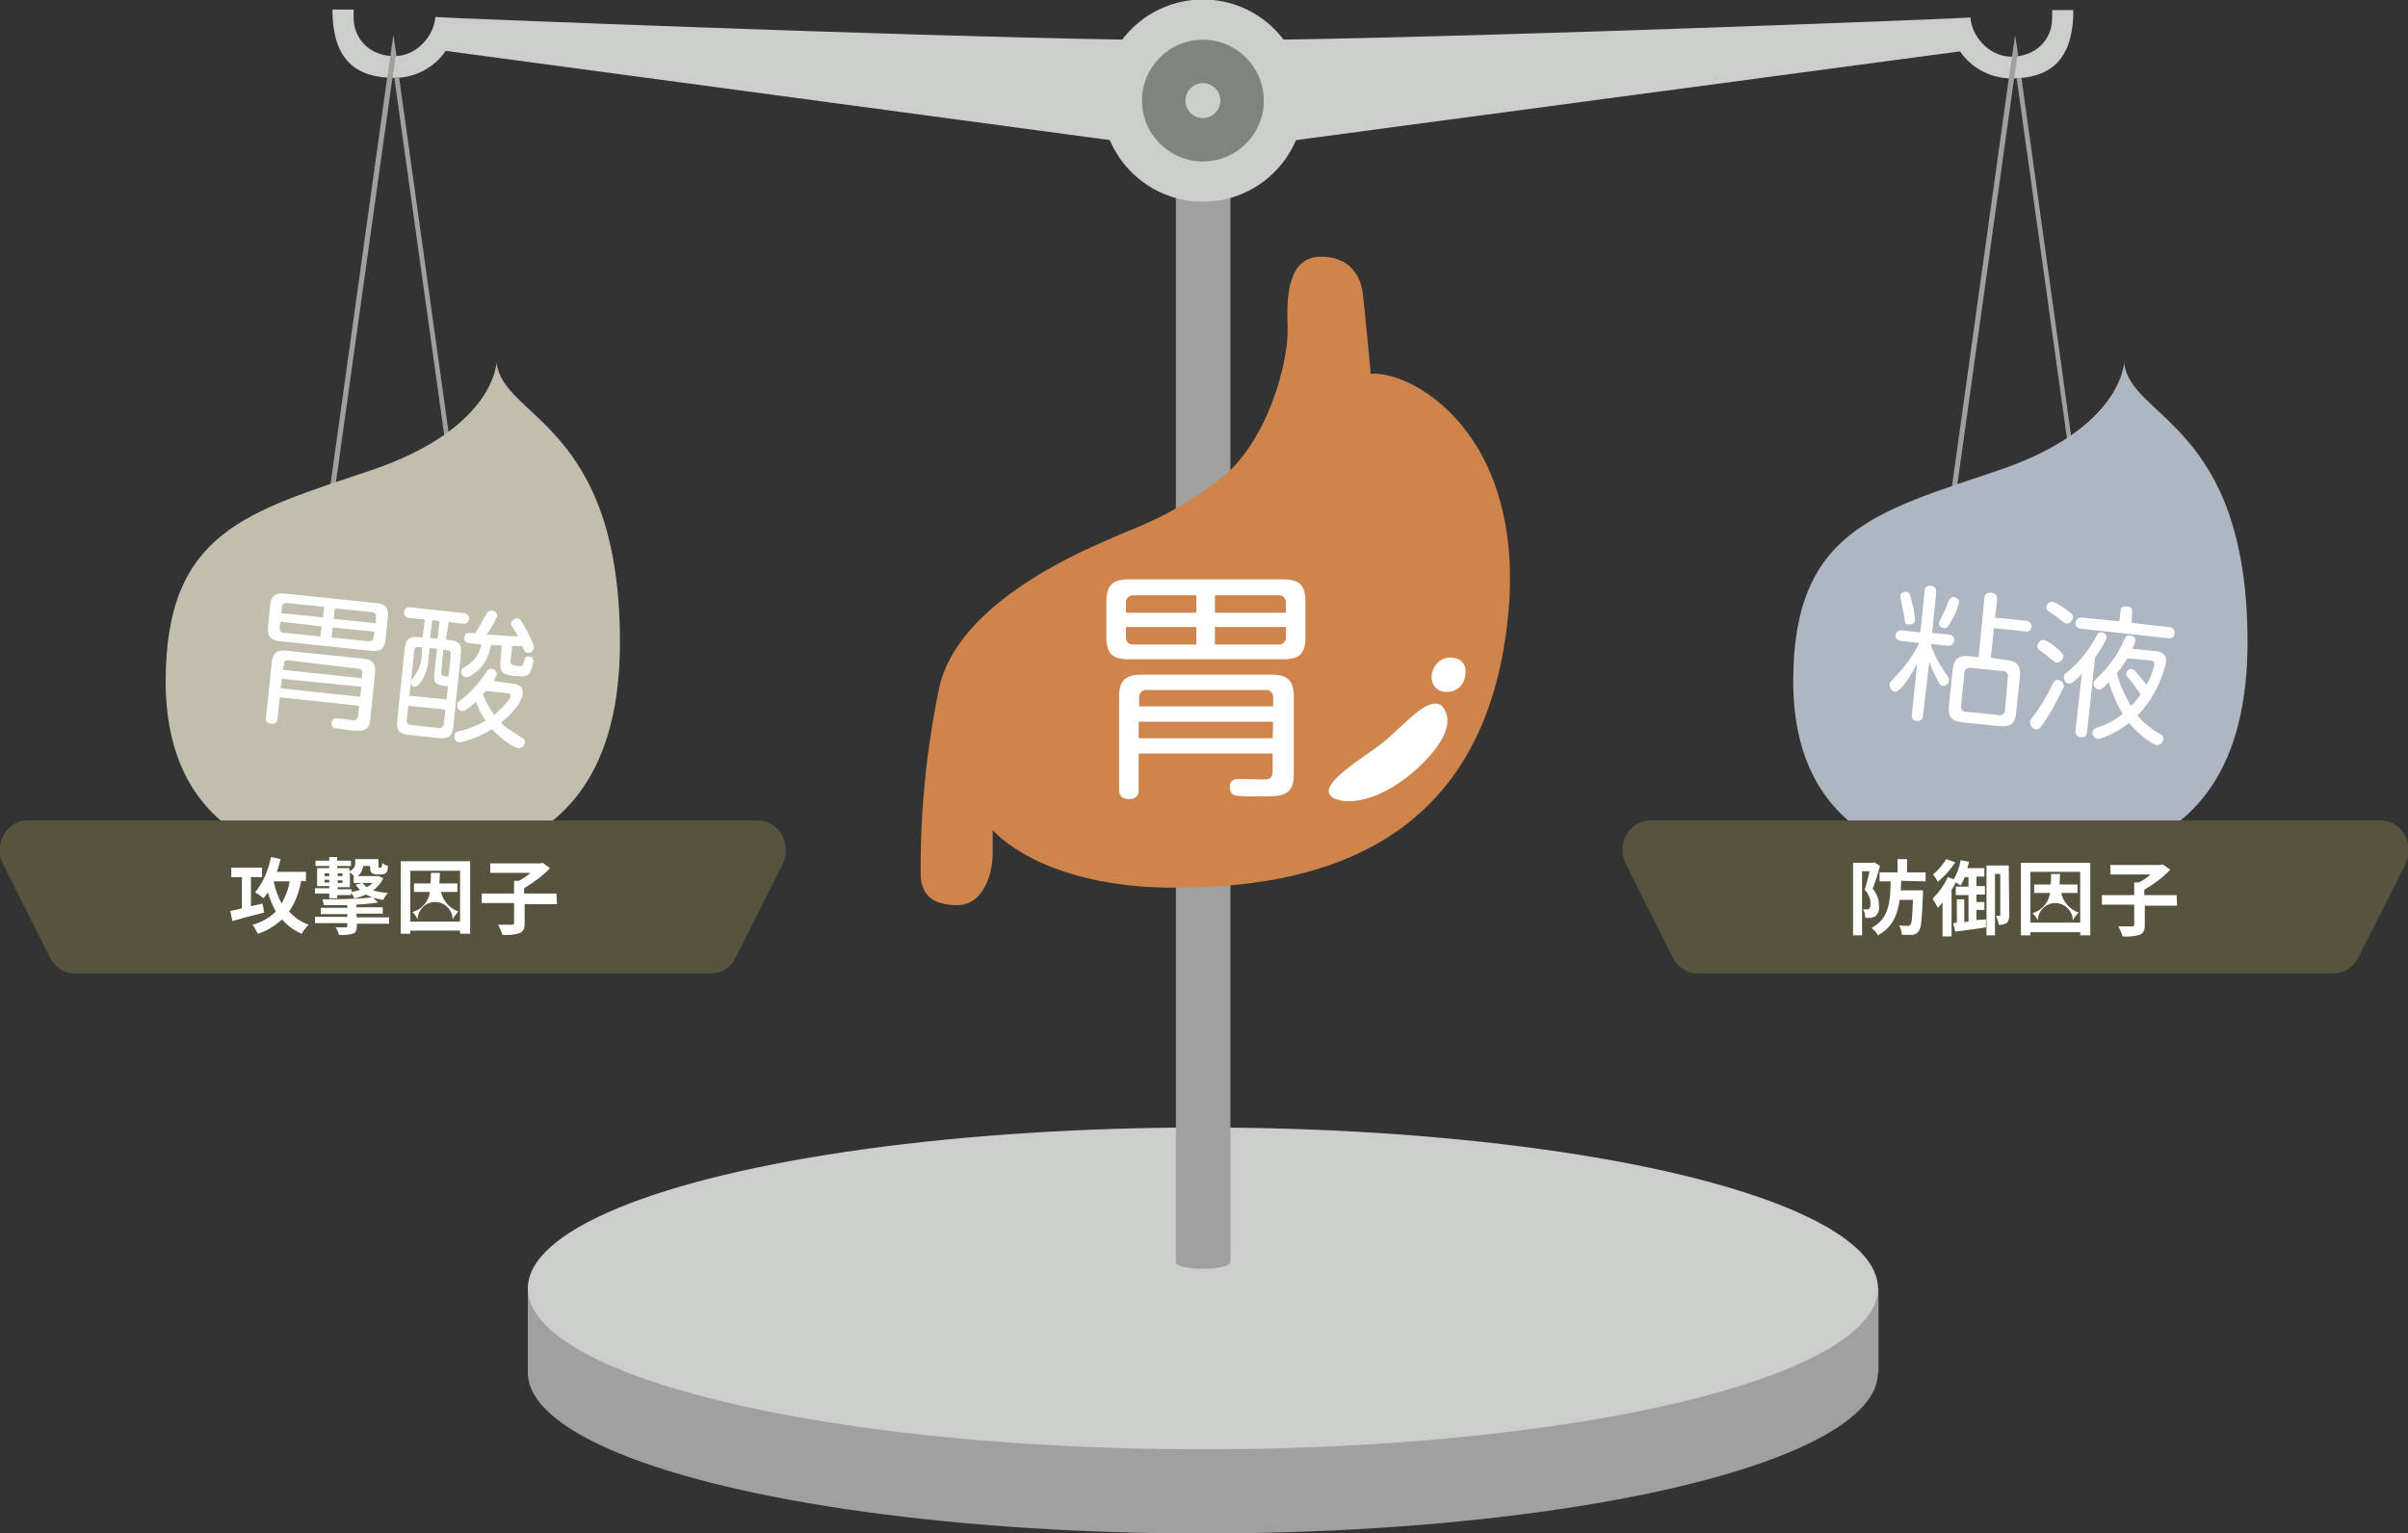 <?xml version="1.0" encoding="utf-8"?>
<!-- Generator: Adobe Illustrator 26.0.2, SVG Export Plug-In . SVG Version: 6.00 Build 0)  -->
<svg version="1.1" id="レイヤー_1" xmlns="http://www.w3.org/2000/svg" xmlns:xlink="http://www.w3.org/1999/xlink" x="0px"
	 y="0px" width="454.8px" height="289.7px" viewBox="0 0 454.8 289.7" style="enable-background:new 0 0 454.8 289.7;"
	 xml:space="preserve">
<rect x="0" y="0" width="454.8" height="289.7" fill="#333333" stroke="none"/>
<style type="text/css">
	.st0{fill:#CCCECC;}
	.st1{fill:#A0A09F;}
	.st2{fill:#ADB6C1;}
	.st3{fill:#9FA09F;}
	.st4{fill:#7F847F;}
	.st5{fill:#CF844C;}
	.st6{fill:#FFFFFF;}
	.st7{fill:#C1BEAD;}
	.st8{fill:#57533E;}
</style>
<g id="グループ_5598" transform="translate(-2218.109 -2463.894)">
	<path id="パス_4212" class="st0" d="M2304.3,2467.3l-4-0.2c0,0.3,0,0.6-0.1,0.9c-0.5,2.9-3.5,6.5-7.6,6.5c-4.5,0-7.7-3.1-7.7-7.3
		v-1.5h-4c0,9.7,4.6,12.9,11.7,12.9c3.9,0,7.5-1.9,9.7-5.1l127.2,17.1l14-19.1C2411.3,2471.5,2328.3,2468.3,2304.3,2467.3z"/>
	<path id="パス_4213" class="st0" d="M2586.3,2467.4l4-0.2c0,0.3,0,0.6,0.1,0.9c0.5,2.9,3.5,6.5,7.6,6.5c4.5,0,7.7-3.1,7.7-7.3
		v-1.5h4c0,9.7-4.6,12.9-11.7,12.9c-3.9,0-7.5-1.9-9.7-5.1l-127.2,17l-14-19.1C2479.4,2471.5,2562.4,2468.4,2586.3,2467.4z"/>
	<path id="パス_4214" class="st1" d="M2599.9,2478.6c-0.3,0-0.6,0-0.9,0.1l20.9,149.7h-42.3l20.9-149.6l0,0l0.3-1.9l0.3-2.3
		c0.1,0,0.2,0,0.2,0l-0.1-0.9l-0.5-3.2l-0.6,4.2l-0.6,4.1l-20.9,150l-0.1,0.5h44.3L2599.9,2478.6z"/>
	<path id="パス_4215" class="st1" d="M2293.5,2478.6c-0.3,0-0.6,0-0.9,0.1l20.9,149.7h-42.2l20.9-149.6l0,0l0.3-1.9l0.3-2.3
		c0.1,0,0.2,0,0.2,0l-0.1-0.9l-0.5-3.2l-0.6,4.2l-0.6,4.1l-20.9,150l-0.1,0.5h44.3L2293.5,2478.6z"/>
	<path id="パス_4216" class="st2" d="M2619.3,2532.3c0,0-0.3,12.5-23.6,20.4s-38.9,11.5-38.9,39.9s21.2,35,38.5,35
		s47.3-0.9,47.3-42.4S2620.2,2543,2619.3,2532.3z"/>
	<ellipse id="楕円形_1114" class="st3" cx="2445.3" cy="2723.2" rx="127.5" ry="30.4"/>
	<rect id="長方形_3039" x="2317.8" y="2707.3" class="st3" width="255.1" height="16"/>
	<ellipse id="楕円形_1115" class="st0" cx="2445.3" cy="2707.3" rx="127.5" ry="30.4"/>
	<ellipse id="楕円形_1116" class="st3" cx="2445.3" cy="2702.4" rx="5.1" ry="1.2"/>
	<rect id="長方形_3040" x="2440.2" y="2476.8" class="st3" width="10.3" height="225.5"/>
	<circle id="楕円形_1117" class="st0" cx="2445.3" cy="2482.9" r="19.1"/>
	<circle id="楕円形_1118" class="st4" cx="2445.3" cy="2482.9" r="11.5"/>
	<circle id="楕円形_1119" class="st0" cx="2445.3" cy="2482.9" r="3.3"/>
	<path id="パス_2770" class="st5" d="M2477,2534.5c0,0-1.1-12-1.5-15.2s-2.4-7-8.1-6.9s-6.4,6.7-6.1,13.2s-3.8,22.1-13,29
		s-14.9,8.6-19.4,10.6s-29.7,11.9-33.4,28.6c-2.4,11.6-3.6,23.4-3.5,35.2c0,3.6,1.9,5.9,6.9,5.9s6.7-6.1,6.7-9.7v-4.5
		c0,0,8.9,10.9,34.4,10.9s55.8-7,62.2-45.7S2485.4,2533.9,2477,2534.5z"/>
	<path id="パス_2771" class="st6" d="M2492.1,2588.1c-2,0-3.5,1.6-3.6,3.6c-0.1,1.4,0.9,2.7,2.3,2.9c0.2,0,0.3,0,0.5,0
		c1.7,0.1,3.2-1.1,3.5-2.8C2495.3,2589.7,2494.3,2588.2,2492.1,2588.1z"/>
	<path id="パス_2772" class="st6" d="M2490.1,2597c-3.1-1.3-7.3,4.8-12.3,8.3s-10.3,7.1-8.3,9s9.5,1.6,17.4-6.3
		S2490.1,2597,2490.1,2597z"/>
	<g id="グループ_4495" transform="translate(2427.069 2573.354)">
		<path id="パス_2773" class="st6" d="M37.6,10.9c0,3.1-1.1,4.2-4.2,4.2H4.2c-3,0-4.2-1-4.2-4.2V4.2C0,1.1,1.2,0,4.2,0h29.2
			c3.1,0,4.2,1.1,4.2,4.2V10.9z M6.1,32.9v6.7c0,0.7,0,1.9-1.8,1.9c-1.7,0-1.9-1-1.9-1.9V22.2c0-3.1,1.2-4.2,4.3-4.2h24.5
			c2.9,0,4.2,1,4.2,4.2v14.5c0,2-0.4,3.6-2.6,4.1c-0.6,0.1-0.8,0.2-4.9,0.2c-1.2,0-2.5,0-3.7-0.2c-0.6-0.3-0.9-0.9-0.9-1.6
			c0-1.5,1.2-1.5,1.9-1.5s3.9,0.1,4.4,0.1c0.9,0,1.8,0,1.8-1.6v-3.3L6.1,32.9z M3.7,6.3H17V3H5.2C4,3,3.7,3.7,3.7,4.5L3.7,6.3z
			 M3.7,9v1.8c0,0.7,0.2,1.5,1.5,1.5H17V9L3.7,9z M31.5,26.9H6.1V30h25.3L31.5,26.9z M6.2,24h25.3v-1.6c0.1-0.7-0.4-1.4-1.1-1.5
			c-0.1,0-0.3,0-0.4,0H7.7c-0.7-0.1-1.3,0.3-1.5,1c0,0.1,0,0.3,0,0.4L6.2,24z M33.9,6.3V4.5C34,3.8,33.5,3.1,32.8,3
			c-0.1,0-0.2,0-0.4,0H20.5v3.3L33.9,6.3z M33.9,9H20.5v3.3h11.9c0.7,0.1,1.4-0.4,1.5-1.1l0,0c0-0.1,0-0.3,0-0.4L33.9,9z"/>
	</g>
	<g id="グループ_4497" transform="translate(2575.01 2574.568)">
		<path id="パス_2776" class="st6" d="M5.2,14.7c-1,1.9-3.1,5.4-4.2,5.3c-0.6-0.1-1-0.7-1-1.4c0-0.4,0.1-0.4,1.4-1.8
			c1.7-1.8,3.1-3.8,4.2-6l-3.5-0.4c-0.5,0-1-0.4-1-0.9c0,0,0,0,0,0c0-0.6,0.4-1.1,1-1.1c0.1,0,0.2,0,0.2,0l3.5,0.4L6.6,1
			c0-0.4,0.2-1.1,1.2-1c0.5,0,1,0.4,1,1c0,0,0,0,0,0c0,0.1,0,0.2,0,0.3L8,8.9l3.1,0.3c0.6,0,1.1,0.4,1.1,1c0,0.6-0.4,1.1-1,1.1
			c-0.1,0-0.2,0-0.3,0L7.8,11l0,0.2c0.6,1.8,1.5,3.5,2.6,5.1c0.8,1.1,0.9,1.3,0.8,1.6c-0.1,0.6-0.5,1-1.1,1c-0.5,0-0.7-0.4-1-1
			c-0.6-1.1-1.2-2.3-1.6-3.6L6.3,24.5c-0.1,0.7-0.4,1.1-1.2,1c-1-0.1-1-0.8-0.9-1.2L5.2,14.7z M4.3,3.5c0.3,1,0.4,2,0.5,3.1
			C4.7,7.2,3.9,7.4,3.6,7.3C2.9,7.3,2.9,7.1,2.7,5.5C2.6,4.9,2,2.1,2,1.9c0.1-0.6,0.7-0.8,1.2-0.8C3.8,1.3,3.9,1.6,4.3,3.5L4.3,3.5z
			 M13.1,3.2c-0.3,1.2-0.8,2.4-1.5,3.5C11,7.8,10.8,8,10.3,8c-0.5-0.1-1.1-0.4-1-1c0-0.2,1.2-2.5,1.4-3c0.1-0.3,0.5-1.4,0.7-1.6
			c0.2-0.2,0.4-0.3,0.7-0.3C12.9,2.3,13.1,2.8,13.1,3.2L13.1,3.2z M17.9,2.3c0-0.6,0.4-1,1-1c0.1,0,0.2,0,0.3,0
			c0.9,0.1,1.1,0.6,1.1,1.3L19.9,6l5.8,0.6c0.5,0,1,0.4,1.1,0.9c0,0,0,0,0,0c0,0.1,0,0.2,0,0.2c-0.1,0.9-0.7,1-1.3,0.9l-5.8-0.6
			l-0.6,5.6L22,14c2,0.2,2.8,1,2.6,3.2l-0.7,6.7c-0.2,2.2-1.1,2.8-3.2,2.6l-6.9-0.7c-2.1-0.2-2.8-1-2.6-3.2l0.7-6.7
			c0.3-2.4,1.4-2.8,3.3-2.6l1.6,0.2L17.9,2.3z M22.3,17.4c0.2-0.6-0.2-1.2-0.7-1.3c-0.1,0-0.2,0-0.3,0l-5.9-0.6
			c-0.6-0.1-1.2,0.2-1.3,0.8c0,0,0,0,0,0c0,0.1,0,0.2,0,0.3l-0.6,5.9c-0.2,0.6,0.2,1.2,0.7,1.3c0.1,0,0.2,0,0.4,0l5.9,0.6
			c0.6,0.2,1.2-0.2,1.3-0.8c0,0,0,0,0,0c0-0.1,0-0.2,0-0.3L22.3,17.4z"/>
		<path id="パス_2777" class="st6" d="M29.1,10.2c1,0.4,1.9,1,2.7,1.8c1,0.9,1.1,1.1,1,1.4c-0.1,0.6-0.6,1.1-1.2,1.1
			c-0.3,0-0.4-0.1-1.3-0.8c-0.5-0.4-1.1-0.9-1.9-1.5c-0.4-0.2-0.6-0.6-0.5-1C28.1,10.6,28.6,10.2,29.1,10.2z M32.9,19
			c-1,2.2-2.1,4.3-3.4,6.3c-1.2,1.8-1.4,1.9-1.9,1.8c-0.6-0.1-1.1-0.6-1.1-1.3c0-0.3,0.1-0.5,0.3-0.7c1.5-2,2.9-4.2,4-6.6
			c0.2-0.3,0.4-0.8,1-0.7C32.9,18,32.9,18.8,32.9,19L32.9,19z M30.8,3c1,0.4,1.9,1,2.7,1.6c1,0.7,1.2,1,1.1,1.4
			c0,0.4-0.5,1.2-1.2,1.1c-0.3,0-0.4-0.1-1.3-0.8c-0.3-0.3-1.8-1.3-2.1-1.5c-0.3-0.2-0.5-0.5-0.4-0.9C29.7,3.4,30.2,3,30.8,3L30.8,3
			z M36.3,16.6c-0.6,0.7-1.8,1.9-2.4,1.9c-0.6-0.1-1-0.6-1-1.3c0-0.3,0.2-0.6,0.5-0.8c2.4-1.9,4.3-4.3,5.7-7C39.3,9,39.5,8.7,40,8.8
			c0.6,0,1,0.5,1,1c-0.6,1.3-1.3,2.6-2.2,3.7l-1.5,14.1c-0.1,0.6-0.3,1.1-1.2,1c-0.5,0-1-0.4-1-1c0-0.1,0-0.2,0-0.3L36.3,16.6z
			 M43.6,4.8c0-0.4,0.1-1,1.2-0.9c0.9,0.1,1.1,0.5,1,1.1L45.7,7l7.1,0.8c0.5,0,1,0.4,1,0.9c0,0,0,0,0,0c0,0.1,0,0.2,0,0.3
			c0,0.5-0.4,1-1,0.9h0c-0.1,0-0.2,0-0.2,0L36.1,8.1c-0.5,0-1-0.4-1-0.9c0,0,0,0,0,0c0-0.1,0-0.2,0-0.2c0-0.5,0.5-1,1-1
			c0.1,0,0.2,0,0.2,0l7.1,0.7L43.6,4.8z M49.9,12.3c0.9,0.1,2.5,0.3,2.3,2.1c-0.8,3.8-2.7,7.3-5.4,10.1c1.2,1.4,2.6,2.6,4.3,3.5
			c0.4,0.2,0.6,0.6,0.6,1c-0.1,0.6-0.6,1.1-1.3,1.1c-0.6-0.1-3-1.6-5.2-4.2c-2,1.7-5.3,3.1-5.9,3c-0.6-0.1-1-0.6-1-1.2
			c0.1-0.6,0.5-0.8,1.1-1c1.7-0.5,3.3-1.4,4.6-2.5c-1.1-1.9-2-3.9-2.6-6c-1.3,1.4-1.5,1.4-1.9,1.4c-0.6-0.1-1-0.6-1-1.2
			c0-0.3,0.1-0.4,1.2-1.5c2-2,3.6-4.3,4.7-6.9c0.2-0.4,0.4-0.7,1-0.6c0.1,0,1.1,0.1,1,1c-0.1,0.5-0.3,1-0.6,1.5L49.9,12.3z
			 M44.9,13.7c-0.6,1-1.2,1.9-2,2.8c0.6,2.2,1.5,4.3,2.7,6.2c0.7-0.7,1.3-1.4,1.8-2.2c-0.9-1.3-1.7-2.4-2-2.7
			c-0.7-0.8-0.8-0.9-0.7-1.3c0.1-0.5,0.5-0.8,1-0.8c0.3,0,0.6,0.3,1.1,0.9c0.6,0.7,1.2,1.4,1.7,2.1c0.7-1.2,1.2-2.4,1.5-3.8
			c0-0.4-0.1-0.8-0.7-0.8L44.9,13.7z"/>
	</g>
	<path id="パス_4217" class="st7" d="M2311.9,2532.3c0,0-0.3,12.5-23.6,20.4s-38.9,11.5-38.9,39.9s21.2,35,38.5,35
		s47.3-0.9,47.3-42.4S2312.9,2543,2311.9,2532.3z"/>
	<path id="パス_2769" class="st8" d="M2352.4,2647.8h-120.2c-2,0-3.7-1.2-4.6-2.9l-8.9-17.7c-1.9-3.8,0.6-8.3,4.6-8.3h138
		c4,0,6.5,4.6,4.6,8.3l-8.9,17.7C2356.2,2646.6,2354.4,2647.8,2352.4,2647.8z"/>
	<path id="パス_2769-2" class="st8" d="M2658.9,2647.8h-120.2c-2,0-3.7-1.2-4.6-2.9l-8.9-17.7c-1.9-3.8,0.6-8.3,4.6-8.3h138
		c4,0,6.5,4.6,4.6,8.3l-8.9,17.7C2662.6,2646.6,2660.8,2647.8,2658.9,2647.8z"/>
	<path id="パス_4128" class="st6" d="M2267.7,2634.6l-2.2,0.5v-5.5h2.1v-1.8h-5.8v1.8h2v5.9c-0.8,0.2-1.6,0.4-2.2,0.5l0.4,1.9
		c1.7-0.5,3.9-1.1,6-1.6L2267.7,2634.6z M2272.8,2630.4c-0.2,1.5-0.8,2.9-1.5,4.2c-0.7-1.3-1.2-2.7-1.5-4.2H2272.8z M2275.9,2630.4
		v-1.8h-5.5c0.3-0.8,0.5-1.6,0.7-2.4l-1.8-0.4c-0.5,2.5-1.5,4.8-3,6.7c0.6,0.3,1.1,0.7,1.6,1.1c0.3-0.4,0.5-0.7,0.8-1.1
		c0.4,1.3,0.9,2.5,1.5,3.6c-1.2,1.2-2.8,2.1-4.4,2.5c0.4,0.5,0.7,1.1,1,1.7c1.7-0.5,3.2-1.5,4.6-2.7c1,1.2,2.3,2.1,3.7,2.7
		c0.3-0.6,0.8-1.2,1.3-1.7c-1.4-0.5-2.7-1.4-3.7-2.5c1.2-1.7,1.9-3.7,2.3-5.8L2275.9,2630.4z M2281.9,2631.5h2.3v-2.8
		c0.3,0.2,0.6,0.5,0.8,0.8h-0.1v1.2h1.7l-1.3,0.3c0.2,0.4,0.5,0.7,0.8,1c-0.5,0.2-1.1,0.3-1.6,0.4v-0.5h-2.6V2631.5z M2279.4,2630.6
		v-0.5h0.9v0.5H2279.4z M2279.4,2628.9h0.9v0.5h-0.9V2628.9z M2282.8,2630.2v0.5h-0.9v-0.5H2282.8z M2282.8,2628.9v0.5h-0.9v-0.5
		H2282.8z M2288.5,2630.7c-0.3,0.3-0.7,0.6-1.1,0.8c-0.3-0.2-0.6-0.5-0.8-0.8H2288.5z M2280.3,2633.6h1.5v-0.6h2.6v-0.4
		c0.3,0.3,0.5,0.7,0.6,1c0.8-0.1,1.5-0.4,2.2-0.7c1,0.5,2.2,0.9,3.3,1c0.2-0.5,0.5-0.9,0.9-1.3c-0.9-0.1-1.9-0.2-2.8-0.5
		c0.8-0.6,1.5-1.4,1.9-2.3l-0.9-0.4l-0.3,0h-3.6c0.6-0.5,0.9-1.2,1-1.9h1.3c0,0.8,0.1,1.1,0.3,1.3c0.3,0.2,0.6,0.3,1,0.3h0.7
		c0.2,0,0.5,0,0.7-0.1c0.2-0.1,0.4-0.2,0.5-0.4c0.1-0.4,0.2-0.7,0.2-1.1c-0.4-0.1-0.8-0.3-1.1-0.6c0,0.2,0,0.5-0.1,0.7
		c0,0.1-0.1,0.2-0.1,0.2c0,0-0.1,0-0.2,0h-0.2c-0.1,0-0.1,0-0.1-0.1c0-0.1,0-0.2,0-0.4v-1.1l-0.8,0v0h-2.7v0h-0.9v0.8
		c0,0.5-0.1,1-1.1,1.5v-0.6h-2.3v-0.4h2.6v-1h-2.6v-0.7h-1.5v0.7h-2.6v1h2.6v0.4h-2.3v3.4h2.3v0.4h-2.7v1h2.7L2280.3,2633.6z
		 M2285.4,2636.5h5v-1.2h-5v-0.5c1.5-0.1,2.9-0.2,4.1-0.4l-1-1c-2.2,0.3-6.1,0.4-9.5,0.4c0.1,0.3,0.2,0.7,0.3,1.1c1.4,0,2.9,0,4.4,0
		v0.5h-5v1.2h5v0.5h-6.1v1.2h6.1v0.5c0,0.2-0.1,0.3-0.3,0.3c-0.2,0-1.1,0-1.9,0c0.3,0.4,0.5,0.9,0.6,1.4c0.9,0.1,1.8,0,2.6-0.2
		c0.6-0.2,0.8-0.6,0.8-1.4v-0.5h6.1v-1.2h-6.1L2285.4,2636.5z M2304.5,2632.4v-1.6h-3.4c0-0.6,0.1-1.3,0.1-2h-1.7c0,0.7,0,1.4-0.1,2
		h-3.1v1.6h3c-0.2,1.8-1.5,3.3-3.3,3.8c0.4,0.4,0.8,0.9,1,1.4c0-1.8,1.5-3.3,3.3-3.3c1.8,0,3.3,1.5,3.3,3.3c0.3-0.6,0.7-1.1,1.1-1.5
		c-1.7-0.6-2.9-2-3.3-3.7L2304.5,2632.4z M2295.6,2638v-9.6h9.4v9.6H2295.6z M2293.8,2626.6v13.7h1.8v-0.6h9.4v0.6h1.9v-13.7
		L2293.8,2626.6z M2323.2,2632.7h-6.1v-1c1.8-1.1,3.5-2.3,4.9-3.8l-1.4-1l-0.4,0.1h-9.5v1.8h7.6c-0.7,0.6-1.4,1.1-2.2,1.5h-0.9v2.4
		h-6.1v1.8h6.1v3.7c0,0.3-0.1,0.4-0.4,0.4c-0.4,0-1.5,0-2.6,0c0.3,0.6,0.6,1.2,0.8,1.9c1.1,0.1,2.2,0,3.2-0.3c0.7-0.3,1-0.8,1-1.8
		v-3.7h6.1L2323.2,2632.7z"/>
	<path id="パス_4127" class="st6" d="M2572.1,2626.8l-0.3,0.1h-3.7v13.7h1.7v-12.1h1.4c-0.2,1.1-0.6,2.5-0.9,3.5
		c0.7,0.7,1.1,1.7,1.1,2.7c0,0.4-0.1,0.8-0.3,0.9c-0.1,0.1-0.3,0.1-0.4,0.1c-0.2,0-0.5,0-0.7,0c0.3,0.5,0.4,1.1,0.4,1.6
		c0.3,0,0.7,0,1,0c0.3,0,0.6-0.2,0.9-0.3c0.6-0.5,0.8-1.3,0.7-2c0-1.2-0.4-2.3-1.2-3.2c0.5-1.2,1-2.9,1.4-4.3L2572.1,2626.8z
		 M2581.8,2630.4v-1.7h-3.5v-2.5h-1.8v2.5h-3.4v1.7h2.1c-0.1,4-0.3,7-3.6,8.8c0.5,0.4,0.9,0.9,1.2,1.4c2.7-1.5,3.7-3.8,4.1-6.7h2.5
		c-0.1,3.2-0.2,4.5-0.5,4.7c-0.1,0.2-0.3,0.3-0.5,0.2c-0.5,0-1.1,0-1.6-0.1c0.3,0.6,0.5,1.2,0.5,1.8c0.7,0,1.3,0,2,0
		c0.5,0,0.9-0.3,1.2-0.7c0.5-0.6,0.6-2.4,0.8-6.9c0-0.2,0-0.8,0-0.8h-4.2c0-0.6,0.1-1.2,0.1-1.8L2581.8,2630.4z M2585.7,2626.2
		c-0.7,1.1-1.5,2.1-2.5,2.9c0.3,0.4,0.7,0.9,0.9,1.4c1.3-1.1,2.4-2.3,3.3-3.7L2585.7,2626.2z M2591.4,2637.7v-1.9h1.5v-1.5h-1.5
		v-1.4h1.6v-1.6h-1.6v-1.8h1.5v-1.6h-3.2c0.1-0.4,0.2-0.8,0.3-1.2l-1.6-0.3c-0.2,1.3-0.6,2.5-1.3,3.6l-1.1-0.4
		c-0.7,1.5-1.7,2.9-2.9,4.1c0.4,0.5,0.7,1.1,1,1.7c0.3-0.3,0.6-0.6,0.9-1v6.4h1.7v-8.8c0.3-0.4,0.5-0.9,0.8-1.4
		c0.3,0.2,0.7,0.4,0.9,0.6c0.3-0.5,0.6-1.1,0.8-1.6h0.7v1.8h-2.4v1.6h2.4v5l-0.8,0.1v-4.3h-1.4v4.4l-0.7,0.1l0.4,1.6
		c1.6-0.2,3.8-0.5,5.8-0.8l0-1.5L2591.4,2637.7z M2597.5,2627.4h-4.2v13.2h1.6V2629h1v7.7c0,0.1,0,0.2-0.1,0.2h-0.7
		c0.2,0.5,0.4,1.1,0.5,1.7c0.5,0.1,1-0.1,1.5-0.3c0.4-0.4,0.5-0.9,0.5-1.5L2597.5,2627.4z M2610.5,2632.6v-1.6h-3.4
		c0-0.6,0.1-1.3,0.1-2h-1.7c0,0.7,0,1.4-0.1,2h-3.1v1.6h3c-0.3,1.8-1.5,3.3-3.3,3.8c0.4,0.4,0.8,0.9,1,1.4c0-1.8,1.5-3.3,3.3-3.3
		s3.3,1.5,3.3,3.3c0.3-0.6,0.7-1.1,1.1-1.5c-1.7-0.6-2.9-2-3.3-3.7H2610.5z M2601.6,2638.2v-9.6h9.4v9.6H2601.6z M2599.8,2626.9
		v13.7h1.8v-0.6h9.4v0.6h1.9v-13.7L2599.8,2626.9z M2629.2,2633h-6.1v-1c1.8-1.1,3.5-2.3,4.9-3.8l-1.4-1l-0.4,0.1h-9.5v1.8h7.6
		c-0.7,0.6-1.4,1.1-2.2,1.5h-0.9v2.4h-6.1v1.8h6.1v3.7c0,0.3-0.1,0.4-0.4,0.4c-0.4,0-1.5,0-2.6,0c0.3,0.6,0.6,1.2,0.8,1.9
		c1.1,0.1,2.2,0,3.2-0.3c0.7-0.3,1-0.8,1-1.8v-3.7h6.1L2629.2,2633z"/>
	<g id="グループ_4496" transform="translate(2268.34 2576.034)">
		<path id="パス_2774" class="st6" d="M22.6,8.6c-0.2,1.8-0.9,2.4-2.8,2.2L2.6,9C0.9,8.8,0.2,8.1,0.4,6.2l0.4-4
			C1,0.4,1.8-0.2,3.6,0l17.3,1.8C22.7,2,23.2,2.8,23,4.6L22.6,8.6z M2.6,19.6l-0.4,4c0,0.5-0.3,1-0.9,1c-0.1,0-0.2,0-0.3,0
			c-1-0.1-1.1-0.7-1-1.2L1.1,13c0.2-1.8,1-2.4,2.8-2.2l14.5,1.5c1.7,0.2,2.4,0.8,2.2,2.8l-0.9,8.6c-0.1,1.2-0.5,2.1-1.8,2.2
			c-1,0-1.9,0-2.9-0.2c-0.7-0.1-1.5-0.2-2.2-0.3c-0.3-0.2-0.5-0.6-0.4-1c0.1-0.9,0.8-0.8,1.2-0.8s2.3,0.3,2.6,0.3
			c0.5,0.1,1.1,0.1,1.2-0.8l0.2-1.9L2.6,19.6z M2.9,3.7l7.9,0.8l0.2-2l-7-0.7C3.2,1.8,3,2.2,3,2.7L2.9,3.7z M2.7,5.3L2.6,6.4
			C2.5,6.8,2.7,7.2,3.1,7.4c0.1,0,0.2,0,0.2,0l7,0.7l0.2-1.9L2.7,5.3z M18,17.6L3,16.1l-0.2,1.8l15,1.6L18,17.6z M3.2,14.4l14.9,1.6
			l0.1-0.9c0.1-0.4-0.1-0.8-0.6-0.9c-0.1,0-0.1,0-0.2,0L4.3,12.6c-0.4-0.1-0.8,0.1-0.9,0.5c0,0.1,0,0.2,0,0.2L3.2,14.4z M20.7,5.6
			l0.1-1.1c0.1-0.4-0.1-0.8-0.6-1c0,0,0,0,0,0c-0.1,0-0.1,0-0.2,0l-7-0.7l-0.2,2L20.7,5.6z M20.5,7.2l-7.9-0.8l-0.2,1.9l7,0.7
			c0.4,0.1,0.8-0.1,0.9-0.5c0-0.1,0-0.2,0-0.2L20.5,7.2z"/>
		<path id="パス_2775" class="st6" d="M34,8.7l0.8,0.1c2.1,0.2,2.2,1.3,2,2.8L35.4,25c-0.2,1.7-0.6,2.5-2.7,2.3L27,26.7
			c-2-0.2-2.4-1-2.2-2.8l1.4-13.4c0.2-1.6,0.6-2.5,2.6-2.3l0.8,0.1l0.4-3.4L27,4.6c-0.5,0-1-0.5-0.9-1.1s0.5-1,1.1-0.9
			c0,0,0.1,0,0.1,0l10.1,1.1c0.5,0,1,0.5,1,1s-0.5,1-1,1c0,0-0.1,0-0.1,0l-2.8-0.3L34,8.7z M29.5,10.2l-0.6-0.1
			c-0.4-0.1-0.8,0.1-0.9,0.5c0,0.1,0,0.2,0,0.2l-0.9,8.5l7,0.7l0.3-2.5l-0.9-0.1c-1.6-0.2-1.8-0.7-1.7-2.1l0.5-4.9l-1.4-0.1
			l-0.2,2.1c-0.1,1.2-0.4,2.5-1,3.6c-0.4,0.7-1,1.6-1.6,1.6c-0.4,0-0.8-0.4-0.7-0.9c0,0,0,0,0,0c0-0.3,0.1-0.4,0.7-1.2
			c0.7-1,1.2-2.2,1.3-3.5L29.5,10.2z M33.9,21.9l-7-0.7l-0.3,2.6c-0.1,0.4,0.1,0.8,0.5,1c0.1,0,0.2,0,0.2,0l5.3,0.6
			c0.6,0.1,0.9-0.2,1-0.8L33.9,21.9z M32.8,5.2L31.4,5l-0.4,3.4l1.4,0.1L32.8,5.2z M34.5,15.7l0.4-4.1c0.1-0.4-0.1-0.8-0.5-0.9
			c-0.1,0-0.2,0-0.3,0l-0.6-0.1l-0.4,4.2c0,0.5,0.1,0.7,0.6,0.8L34.5,15.7z M46.4,17c0.7,0.1,2.2,0.2,2.1,1.9
			c-0.2,2.1-2.9,4.5-4.1,5.5c1,1,1.2,1.1,3.9,2.8c0.4,0.2,0.7,0.5,0.6,0.9c0,0.6-0.6,1.1-1.2,1.1c-0.4,0-2.5-0.9-5-3.6
			c-3.1,1.9-5.7,2.5-6.3,2.5c-0.7-0.1-0.9-0.9-0.8-1.3c0.1-0.6,0.5-0.7,0.9-0.8c1.8-0.4,3.5-1.1,5-2c-0.8-1.1-1.4-2.3-1.8-3.6
			c-0.5,0.4-0.9,0.9-1.4,1.2c-0.4,0.3-0.8,0.6-1.3,0.6c-0.6-0.1-0.9-0.6-0.9-1.2c0-0.3,0.2-0.5,0.4-0.7c2.1-1.5,3.8-3.4,5.2-5.6
			c0.2-0.3,0.5-0.5,0.9-0.5c0.5,0,1,0.5,1,1c-0.1,0.5-0.3,0.9-0.6,1.3L46.4,17z M44.5,9.8c-0.7,0-1.4-0.1-2-0.1
			c-0.7,4.5-4.1,6.2-4.8,6.1c-0.5-0.1-0.9-0.6-0.8-1.1c0-0.4,0-0.4,1.5-1.4c1.2-0.9,2-2.2,2.3-3.7c-0.4,0-1.1-0.1-2-0.2
			c-0.6-0.1-1.4-0.1-1.2-1.2c0.1-0.9,0.6-0.8,2-0.7c0.5-0.7,1.5-2.5,1.8-3.1c0.4-0.8,0.7-1.2,1.4-1.2c0.6,0.1,1,0.5,1,1
			c-0.5,1.2-1.2,2.4-2,3.5c3.5,0.3,3.9,0.3,5.9,0.4c-0.1-0.3-0.8-1.5-1-1.7c-0.2-0.3-0.3-0.5-0.3-0.8c0.1-0.5,0.6-0.9,1.2-0.9
			c0.4,0,0.6,0.1,1.6,2c0.4,0.8,1.6,2.9,1.5,3.6c-0.1,0.6-0.6,1-1.2,0.9c-0.5-0.1-0.7-0.5-1-1.3c-1.1,0-1.6,0-1.9,0l-0.3,2.7
			c-0.1,0.9,0.3,1,1.7,1.1c0.4,0,0.6,0.1,0.8-0.7c0.3-1,0.3-1.2,1-1.1c0.5,0,0.9,0.4,0.8,0.9c0,0,0,0,0,0c0,0,0,0.1,0,0.1
			c-0.1,0.7-0.3,1.4-0.7,2.1c-0.4,0.6-1.1,0.7-2,0.6c-0.9,0-1.8-0.1-2.6-0.4c-1-0.4-1-1.5-0.9-2.5L44.5,9.8z M41.5,18.4
			c-0.2,0.2-0.2,0.3-0.5,0.6c0.5,1.4,1.2,2.7,2.1,3.9c1.6-1.3,3-2.9,3.1-3.5c0.1-0.5-0.4-0.6-0.8-0.6L41.5,18.4z"/>
	</g>
</g>
</svg>
